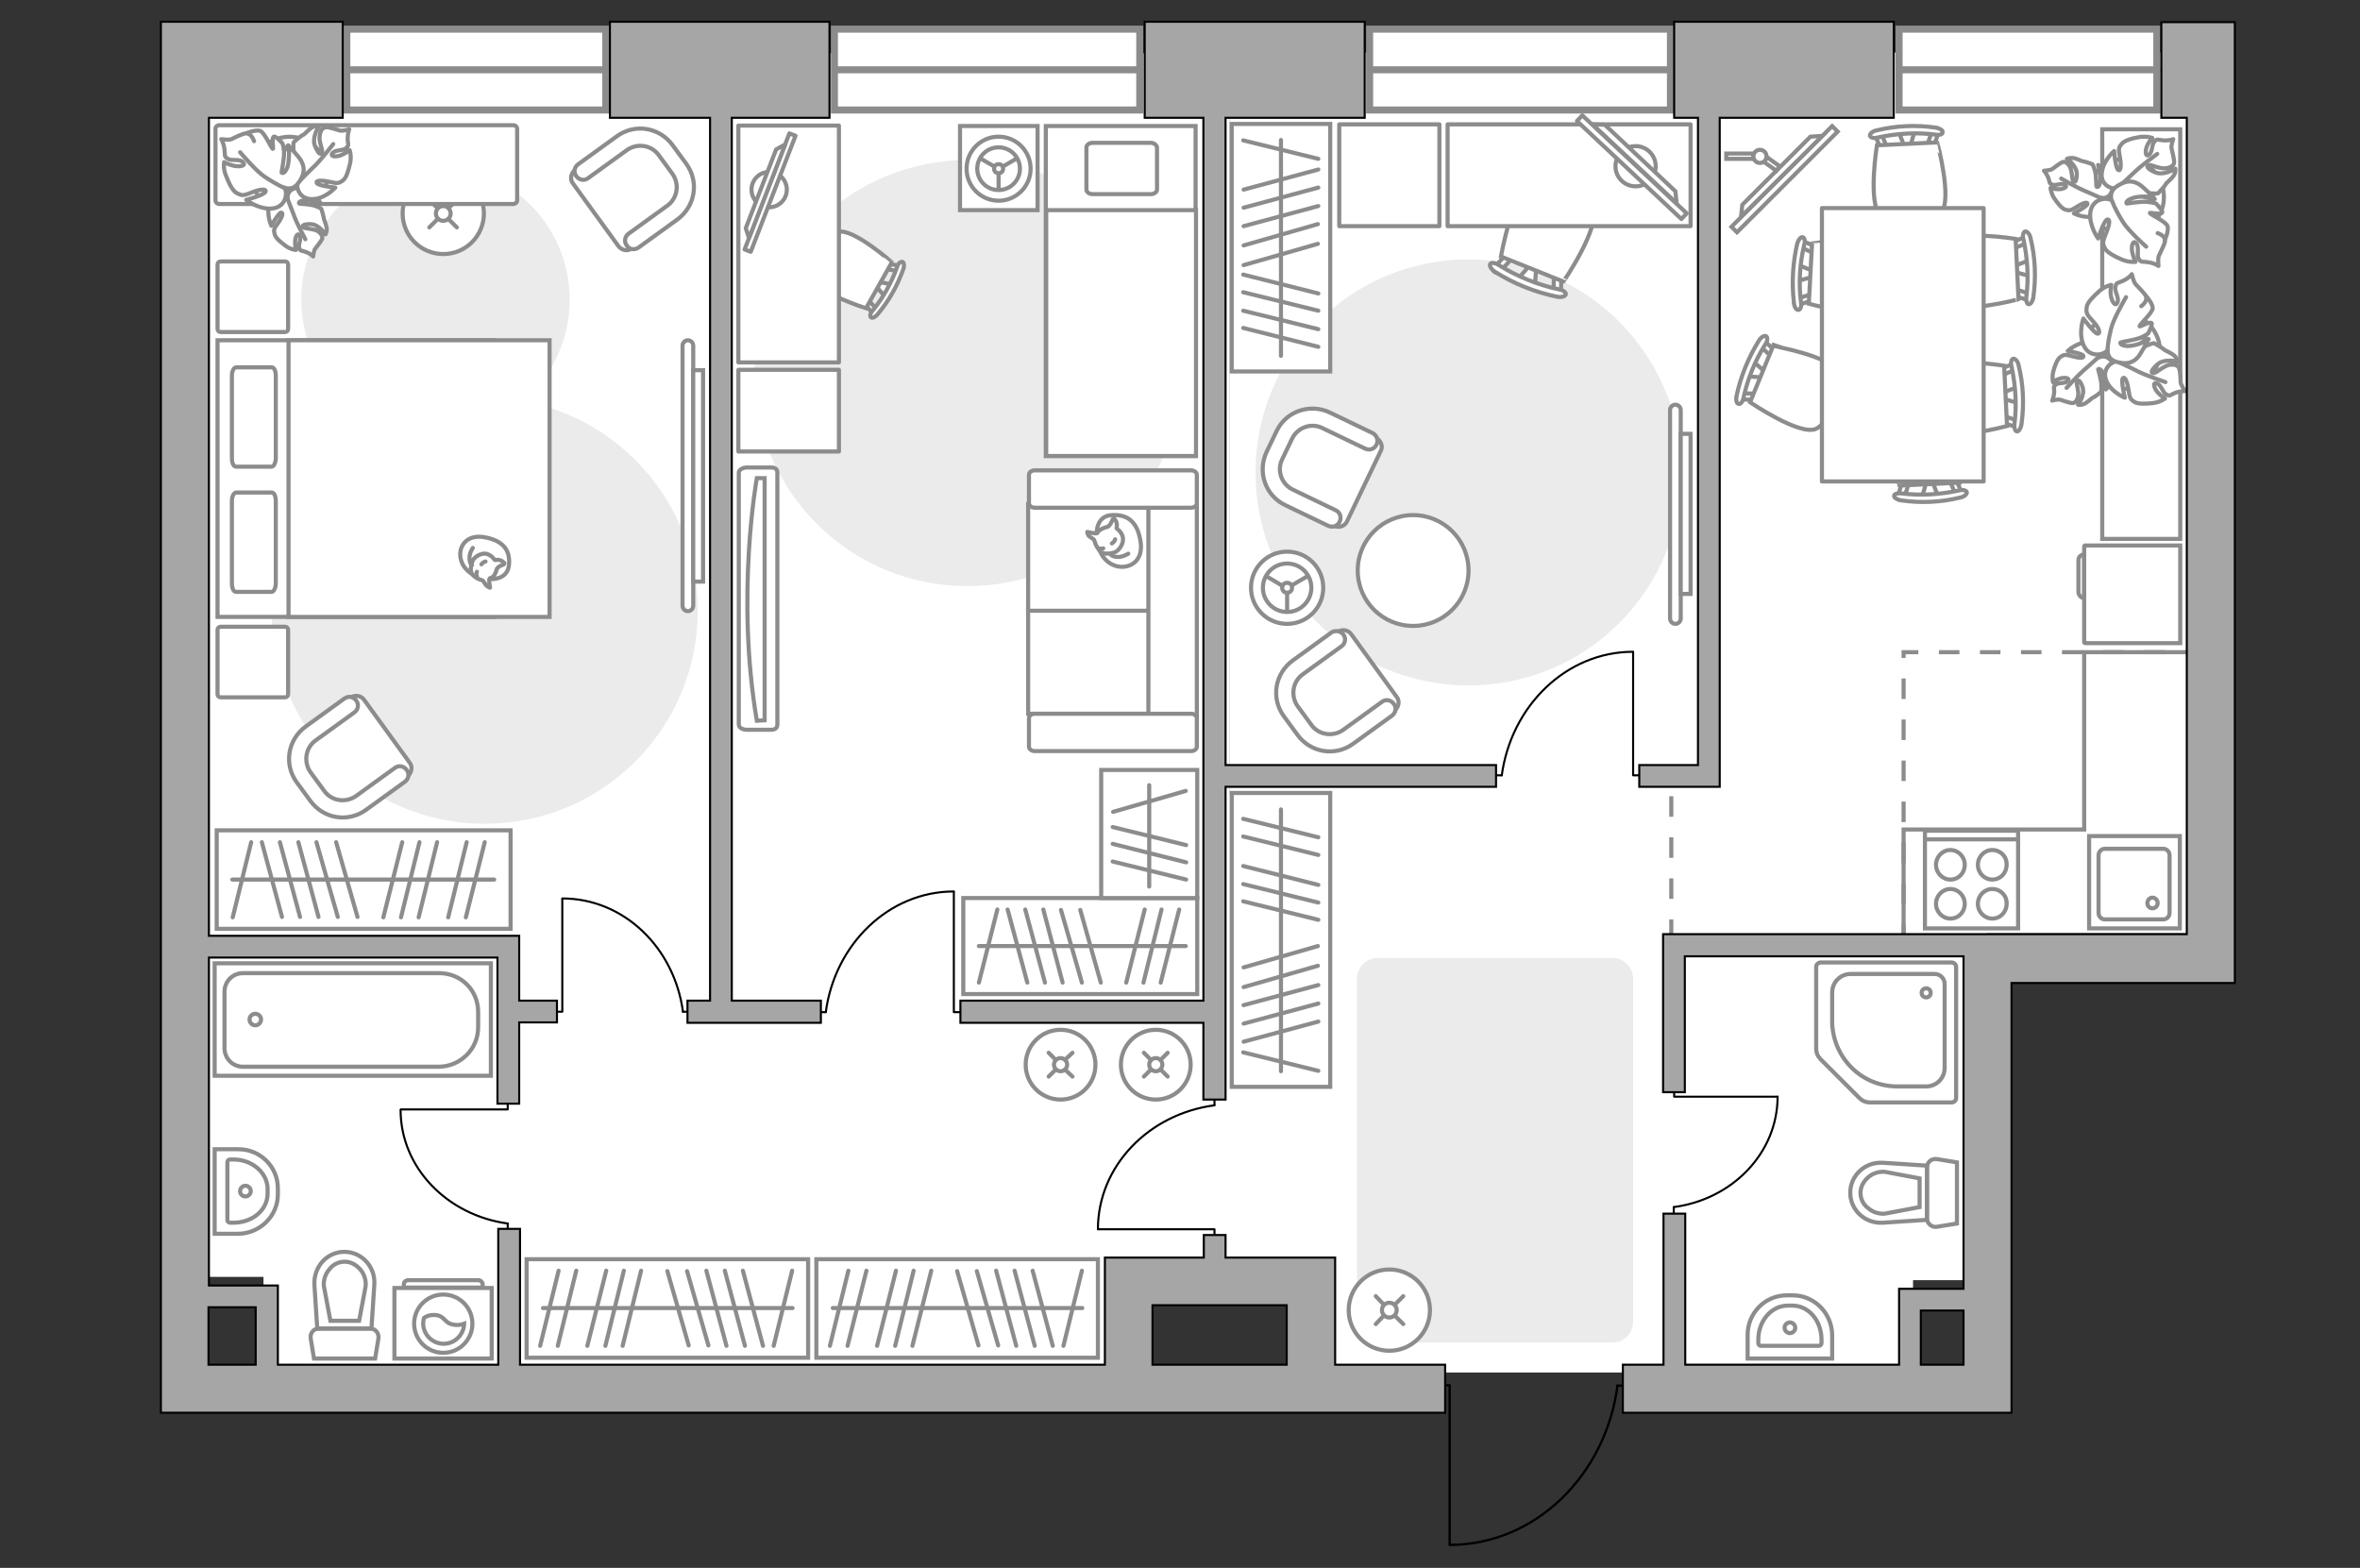 <?xml version="1.0" encoding="utf-8"?>
<!-- Generator: Adobe Illustrator 25.2.1, SVG Export Plug-In . SVG Version: 6.00 Build 0)  -->
<svg version="1.1" id="Слой_1" xmlns="http://www.w3.org/2000/svg" xmlns:xlink="http://www.w3.org/1999/xlink" x="0px" y="0px"
	 viewBox="0 0 575 382" style="enable-background:new 0 0 575 382;" xml:space="preserve">
<rect x="0" y="0" width="575" height="382" fill="#333333" stroke="none"/>
<style type="text/css">
	.st0{fill:#FFFFFF;}
	.st1{fill:#FFFFFF;stroke:#8C8C8C;stroke-width:1.721;stroke-linecap:round;stroke-miterlimit:10;}
	.st2{fill:none;stroke:#8C8C8C;stroke-width:1.721;stroke-linecap:round;stroke-miterlimit:10;}
	.st3{fill:#EBEBEB;}
	.st4{fill:#FFFFFF;stroke:#8C8C8C;stroke-miterlimit:10;}
	.st5{fill:#FFFFFF;stroke:#8C8C8C;stroke-linecap:round;stroke-miterlimit:10;}
	.st6{fill:none;stroke:#8C8C8C;stroke-linecap:round;stroke-miterlimit:10;}
	.st7{fill:none;stroke:#000000;stroke-width:0.5;stroke-linecap:round;stroke-linejoin:round;stroke-miterlimit:10;}
	.st8{fill:none;stroke:#8C8C8C;stroke-miterlimit:10;}
	.st9{fill:none;stroke:#8C8C8C;stroke-linecap:round;stroke-linejoin:round;stroke-miterlimit:10;}
	.st10{fill:#FFFFFF;stroke:#8C8C8C;stroke-linecap:round;stroke-linejoin:round;stroke-miterlimit:10;}
	.st11{fill:#FFFFFF;stroke:#8C8C8C;stroke-width:1;stroke-miterlimit:10;}
	.st12{fill:#FFFFFF;stroke:#8C8C8C;stroke-width:1;stroke-linecap:round;stroke-linejoin:round;stroke-miterlimit:9.999;}
	.st13{fill:#FFFFFF;stroke:#8C8C8C;stroke-width:1;stroke-linecap:round;stroke-linejoin:round;stroke-miterlimit:10;}
	.st14{fill:none;stroke:#000000;stroke-width:0.563;stroke-linecap:round;stroke-linejoin:round;stroke-miterlimit:10;}
	.st15{fill:none;stroke:#8C8C8C;stroke-miterlimit:10;stroke-dasharray:5,5;}
	.st16{fill:#A6A6A6;stroke:#000000;stroke-width:0.5;stroke-miterlimit:10;}
</style>
<g id="bg_1_">
	<g>
		<rect x="45" y="13" class="st0" width="254.5" height="298.1"/>
		<rect x="64.2" y="255.6" class="st0" width="216" height="79.1"/>
	</g>
	<g>
		<rect x="299.5" y="12.8" class="st0" width="238" height="214.6"/>
		<rect x="297.7" y="193.6" class="st0" width="186.4" height="118.3"/>
		<rect x="315.4" y="255.6" class="st0" width="150.7" height="78.8"/>
	</g>
</g>
<g id="windows_1_">
	<g>
		<rect x="462.7" y="7.1" class="st1" width="62.8" height="19.7"/>
		<line class="st2" x1="463.1" y1="17" x2="525.5" y2="17"/>
	</g>
	<g>
		<rect x="333.7" y="7.1" class="st1" width="73.3" height="19.7"/>
		<line class="st2" x1="334.2" y1="17" x2="407" y2="17"/>
	</g>
	<g>
		<rect x="203.3" y="7.1" class="st1" width="74.4" height="19.7"/>
		<line class="st2" x1="203.9" y1="17" x2="277.7" y2="17"/>
	</g>
	<g>
		<rect x="84.5" y="7.1" class="st1" width="63.1" height="19.7"/>
		<line class="st2" x1="84.9" y1="17" x2="147.6" y2="17"/>
	</g>
</g>
<g id="furniture_1_">
	<path class="st3" d="M335.6,233.4h57.3c2.7,0,5,2.2,5,5v83.7c0,2.7-2.2,5-5,5h-57.3c-2.7,0-5-2.2-5-5v-83.7
		C330.7,235.6,332.9,233.4,335.6,233.4z"/>
	<g id="Group_2_9_">
		<g id="Group_3_9_">
			<path id="Vector_10_9_" class="st4" d="M438.2,64.6l4,1.6l-0.1,1.1l-4.2,1.2L438.2,64.6z"/>
		</g>
		<g id="Group_4_9_">
			<path id="Vector_11_9_" class="st4" d="M441.7,72.6c0,0.4-0.2,0.7-0.5,0.7l-3.4,1.1c-0.3,0.1-0.6-0.2-0.7-0.6
				c-0.1-0.5,0.2-0.9,0.4-0.9l3.4-1.1c0.3-0.1,0.6,0.2,0.7,0.6C441.7,72.5,441.7,72.5,441.7,72.6z"/>
		</g>
		<g id="Group_5_9_">
			<path id="Vector_12_9_" class="st4" d="M442.4,60.9c0,0.1,0,0.1,0,0.2c-0.1,0.4-0.4,0.7-0.7,0.5l-3.3-1.5
				c-0.3-0.1-0.5-0.6-0.3-1.1c0.1-0.4,0.4-0.7,0.7-0.5l3.3,1.5C442.2,60.2,442.4,60.5,442.4,60.9z"/>
		</g>
		<path id="Vector_13_9_" class="st4" d="M458.7,60.3c2.4,2.7,1.9,12.3-0.8,14.7c-3.2,2.9-17.2-1-17.2-1l0.8-14.7
			C441.5,59.3,455.8,57.1,458.7,60.3z"/>
		<path id="Vector_14_9_" class="st4" d="M439.6,59.6c-1.1,4.6-1.4,9.4-0.8,14.1c0.2,1-0.2,1.8-0.6,1.8c-0.5,0.1-1-0.6-1.1-1.6
			c-0.6-4.9-0.3-9.9,0.8-14.6c0.3-0.9,0.8-1.6,1.3-1.5C439.6,57.8,439.9,58.7,439.6,59.6z"/>
	</g>
	<g id="Group_2_8_">
		<g id="Group_3_8_">
			<path id="Vector_10_8_" class="st4" d="M427.2,88.1l3.3,2.9l-0.4,1l-4.4-0.3L427.2,88.1z"/>
		</g>
		<g id="Group_4_8_">
			<path id="Vector_11_8_" class="st4" d="M427.9,96.9c-0.1,0.3-0.5,0.6-0.7,0.5l-3.6-0.1c-0.4,0-0.5-0.3-0.4-0.8s0.5-0.8,0.7-0.7
				l3.6,0.1c0.4,0,0.5,0.3,0.4,0.8C428,96.8,428,96.8,427.9,96.9z"/>
		</g>
		<g id="Group_5_8_">
			<path id="Vector_12_8_" class="st4" d="M432.3,86.1c0,0.1,0,0.1-0.1,0.2c-0.2,0.4-0.6,0.5-0.9,0.3l-2.6-2.4
				c-0.3-0.2-0.2-0.7,0-1.1c0.2-0.4,0.6-0.5,0.9-0.3l2.6,2.4C432.4,85.3,432.5,85.7,432.3,86.1z"/>
		</g>
		<path id="Vector_13_8_" class="st4" d="M448,90.8c1.4,3.4-2.2,12.2-5.6,13.7c-4,1.7-16-6.5-16-6.5l5.6-13.7
			C432,84.3,446.3,86.8,448,90.8z"/>
		<path id="Vector_14_8_" class="st4" d="M430.1,83.9c-2.5,4-4.3,8.4-5.3,13c-0.2,1-0.7,1.6-1.2,1.5s-0.7-0.9-0.5-1.9
			c1-4.8,2.9-9.4,5.5-13.6c0.5-0.8,1.3-1.2,1.7-1C430.7,82.2,430.7,83.1,430.1,83.9z"/>
	</g>
	<g id="Group_2_7_">
		<g id="Group_3_7_">
			<path id="Vector_10_7_" class="st4" d="M491.7,98.2l-4.2-1.2l-0.1-1.1l4.1-1.6L491.7,98.2z"/>
		</g>
		<g id="Group_4_7_">
			<path id="Vector_11_7_" class="st4" d="M487.3,90.6c0-0.4,0.2-0.7,0.4-0.8l3.3-1.4c0.3-0.1,0.6,0.1,0.7,0.5
				c0.1,0.4-0.1,0.9-0.3,1l-3.3,1.4c-0.3,0.1-0.6-0.1-0.7-0.5C487.3,90.8,487.3,90.7,487.3,90.6z"/>
		</g>
		<g id="Group_5_7_">
			<path id="Vector_12_7_" class="st4" d="M487.9,102.3c0-0.1,0-0.1,0-0.2c0.1-0.5,0.3-0.7,0.7-0.6l3.4,1.1c0.3,0.1,0.5,0.6,0.4,1
				c-0.1,0.5-0.3,0.7-0.7,0.6l-3.4-1.1C488.2,103,488,102.7,487.9,102.3z"/>
		</g>
		<path id="Vector_13_7_" class="st4" d="M471.8,104.7c-2.7-2.5-3.2-12-0.7-14.7c2.9-3.2,17.2-0.9,17.2-0.9l0.7,14.7
			C489,103.8,475,107.6,471.8,104.7z"/>
		<path id="Vector_14_7_" class="st4" d="M490.8,103.4c0.6-4.7,0.3-9.4-0.7-14.1c-0.3-0.9,0-1.8,0.4-1.9s1.1,0.5,1.3,1.5
			c1.2,4.8,1.4,9.8,0.7,14.6c-0.2,1-0.7,1.7-1.1,1.6C491,105.1,490.7,104.3,490.8,103.4z"/>
	</g>
	<g id="Group_2_6_">
		<g id="Group_3_6_">
			<path id="Vector_10_6_" class="st4" d="M466.5,31.9l-1.2,4.2l-1.1,0.1l-1.6-4.1L466.5,31.9z"/>
		</g>
		<g id="Group_4_6_">
			<path id="Vector_11_6_" class="st4" d="M458.9,36.3c-0.4,0-0.7-0.2-0.8-0.4l-1.4-3.3c-0.1-0.3,0.1-0.6,0.5-0.7
				c0.4-0.1,0.9,0.1,1,0.3l1.4,3.3c0.1,0.3-0.1,0.6-0.5,0.7C459,36.3,458.9,36.3,458.9,36.3z"/>
		</g>
		<g id="Group_5_6_">
			<path id="Vector_12_6_" class="st4" d="M470.5,35.7c-0.1,0-0.1,0-0.2,0c-0.5-0.1-0.7-0.3-0.6-0.7l1.1-3.4c0.1-0.3,0.6-0.5,1-0.4
				c0.5,0.1,0.7,0.3,0.6,0.7l-1.1,3.4C471.2,35.5,470.9,35.7,470.5,35.7z"/>
		</g>
		<path id="Vector_13_6_" class="st4" d="M472.9,51.9c-2.5,2.7-12,3.2-14.7,0.7c-3.2-2.9-0.9-17.2-0.9-17.2l14.7-0.7
			C472,34.7,475.8,48.7,472.9,51.9z"/>
		<path id="Vector_14_6_" class="st4" d="M471.6,32.8c-4.7-0.6-9.4-0.3-14.1,0.7c-0.9,0.3-1.8,0-1.9-0.4s0.5-1.1,1.5-1.3
			c4.8-1.2,9.8-1.4,14.6-0.7c1,0.2,1.7,0.7,1.6,1.1C473.4,32.7,472.5,33,471.6,32.8z"/>
	</g>
	<g id="Group_2_5_">
		<g id="Group_3_5_">
			<path id="Vector_10_5_" class="st4" d="M494.6,67.3l-4.2-1.2l-0.1-1.1l4.1-1.6L494.6,67.3z"/>
		</g>
		<g id="Group_4_5_">
			<path id="Vector_11_5_" class="st4" d="M490.2,59.7c0-0.4,0.2-0.7,0.4-0.8l3.3-1.4c0.3-0.1,0.6,0.1,0.7,0.5s-0.1,0.9-0.3,1
				l-3.3,1.4c-0.3,0.1-0.6-0.1-0.7-0.5C490.2,59.9,490.2,59.8,490.2,59.7z"/>
		</g>
		<g id="Group_5_5_">
			<path id="Vector_12_5_" class="st4" d="M490.8,71.4c0-0.1,0-0.1,0-0.2c0.1-0.5,0.3-0.7,0.7-0.6l3.4,1.1c0.3,0.1,0.5,0.6,0.4,1
				c-0.1,0.5-0.3,0.7-0.7,0.6l-3.4-1.1C491.1,72.1,490.8,71.8,490.8,71.4z"/>
		</g>
		<path id="Vector_13_5_" class="st4" d="M474.6,73.8c-2.7-2.5-3.2-12-0.7-14.7c2.9-3.2,17.2-0.9,17.2-0.9l0.7,14.7
			C491.9,72.9,477.9,76.6,474.6,73.8z"/>
		<path id="Vector_14_5_" class="st4" d="M493.7,72.4c0.6-4.7,0.3-9.4-0.7-14.1c-0.3-0.9,0-1.8,0.4-1.9c0.4-0.1,1.1,0.5,1.3,1.5
			c1.2,4.8,1.4,9.8,0.7,14.6c-0.2,1-0.7,1.7-1.1,1.6C493.9,74.2,493.6,73.4,493.7,72.4z"/>
	</g>
	<g id="Group_2_4_">
		<g id="Group_3_4_">
			<path id="Vector_10_4_" class="st4" d="M468.3,121.1l1.2-4.2l1.1-0.1l1.6,4.1L468.3,121.1z"/>
		</g>
		<g id="Group_4_4_">
			<path id="Vector_11_4_" class="st4" d="M475.9,116.7c0.4,0,0.7,0.2,0.8,0.4l1.4,3.3c0.1,0.3-0.1,0.6-0.5,0.7s-0.9-0.1-1-0.3
				l-1.4-3.3c-0.1-0.3,0.1-0.6,0.5-0.7C475.8,116.7,475.8,116.7,475.9,116.7z"/>
		</g>
		<g id="Group_5_4_">
			<path id="Vector_12_4_" class="st4" d="M464.2,117.3c0.1,0,0.1,0,0.2,0c0.5,0.1,0.7,0.3,0.6,0.7l-1.1,3.4c-0.1,0.3-0.6,0.5-1,0.4
				c-0.5-0.1-0.7-0.3-0.6-0.7l1.1-3.4C463.6,117.6,463.9,117.3,464.2,117.3z"/>
		</g>
		<path id="Vector_13_4_" class="st4" d="M461.9,101.1c2.5-2.7,12-3.2,14.7-0.7c3.2,2.9,0.9,17.2,0.9,17.2l-14.7,0.7
			C462.8,118.4,459,104.4,461.9,101.1z"/>
		<path id="Vector_14_4_" class="st4" d="M463.2,120.2c4.7,0.6,9.4,0.3,14.1-0.7c0.9-0.3,1.8,0,1.9,0.4c0.1,0.4-0.5,1.1-1.5,1.3
			c-4.8,1.2-9.8,1.4-14.6,0.7c-1-0.2-1.7-0.7-1.6-1.1C461.4,120.4,462.3,120.1,463.2,120.2z"/>
	</g>
	<path id="Vector_51_5_" class="st3" d="M118.1,96.9c28.7,0,51.9,23.2,51.9,51.9s-23.2,51.9-51.9,51.9c-28.7,0-51.9-23.2-51.9-51.9
		S89.4,96.9,118.1,96.9z"/>
	<path id="Vector_51_4_" class="st3" d="M106.1,40.3c18.1,0,32.7,14.7,32.7,32.7c0,18.1-14.7,32.7-32.7,32.7
		C88,105.7,73.4,91,73.4,73C73.4,55,88,40.3,106.1,40.3z"/>
	<path id="Vector_51_3_" class="st3" d="M357.8,63.2c28.7,0,51.9,23.2,51.9,51.9S386.5,167,357.8,167c-28.7,0-51.9-23.2-51.9-51.9
		C305.9,86.5,329.1,63.2,357.8,63.2z"/>
	<path id="Vector_51_1_" class="st3" d="M235.7,39c28.7,0,51.9,23.2,51.9,51.9s-23.2,51.9-51.9,51.9s-51.9-23.2-51.9-51.9
		C183.8,62.3,207,39,235.7,39z"/>
	<g>
		<circle class="st5" cx="338.5" cy="319.2" r="9.9"/>
		<line class="st6" x1="335.2" y1="322.6" x2="337.1" y2="320.6"/>
		<circle class="st5" cx="338.5" cy="319.2" r="1.8"/>
		<line class="st6" x1="339.9" y1="317.8" x2="341.9" y2="315.8"/>
		<line class="st6" x1="335.2" y1="315.8" x2="337.1" y2="317.8"/>
		<line class="st6" x1="339.9" y1="320.6" x2="341.9" y2="322.6"/>
	</g>
	<g>
		<circle class="st5" cx="281.6" cy="259.4" r="8.5"/>
		<line class="st6" x1="278.7" y1="262.3" x2="280.4" y2="260.6"/>
		<circle class="st5" cx="281.6" cy="259.4" r="1.6"/>
		<line class="st6" x1="282.8" y1="258.2" x2="284.5" y2="256.5"/>
		<line class="st6" x1="278.7" y1="256.5" x2="280.4" y2="258.2"/>
		<line class="st6" x1="282.8" y1="260.6" x2="284.5" y2="262.3"/>
	</g>
	<g>
		<circle class="st5" cx="258.4" cy="259.4" r="8.5"/>
		<line class="st6" x1="255.5" y1="262.3" x2="257.2" y2="260.6"/>
		<circle class="st5" cx="258.4" cy="259.4" r="1.6"/>
		<line class="st6" x1="259.5" y1="258.2" x2="261.3" y2="256.5"/>
		<line class="st6" x1="255.5" y1="256.5" x2="257.2" y2="258.2"/>
		<line class="st6" x1="259.5" y1="260.6" x2="261.3" y2="262.3"/>
	</g>
	<g>
		<circle class="st5" cx="108" cy="52" r="9.9"/>
		<line class="st6" x1="104.6" y1="48.7" x2="106.6" y2="50.7"/>
		<circle class="st5" cx="108" cy="52" r="1.8"/>
		<line class="st6" x1="109.3" y1="53.4" x2="111.3" y2="55.4"/>
		<line class="st6" x1="111.3" y1="48.7" x2="109.3" y2="50.7"/>
		<line class="st6" x1="106.6" y1="53.4" x2="104.6" y2="55.4"/>
	</g>
	<g id="Group_34_12_">
		<path id="Vector_158_12_" class="st7" d="M433.1,267.2h-25.2v-1.7"/>
		<path id="Vector_159_12_" class="st7" d="M407.8,295.7v-1.6"/>
		<path id="Vector_160_12_" class="st7" d="M407.8,294.1c14.3-1.9,25.3-13.2,25.3-26.9"/>
	</g>
	<g id="Group_34_11_">
		<path id="Vector_158_11_" class="st7" d="M137,219v27.5h-1.9"/>
		<path id="Vector_159_11_" class="st7" d="M168.2,246.5h-1.8"/>
		<path id="Vector_160_11_" class="st7" d="M166.4,246.5c-2.1-15.6-14.4-27.6-29.4-27.6"/>
	</g>
	<g id="Group_34_10_">
		<path id="Vector_158_10_" class="st7" d="M97.7,270.3h26v-1.8"/>
		<path id="Vector_159_10_" class="st7" d="M123.7,299.8v-1.7"/>
		<path id="Vector_160_10_" class="st7" d="M123.7,298.1c-14.7-2-26.1-13.6-26.1-27.7"/>
	</g>
	<g id="Group_34_9_">
		<path id="Vector_158_9_" class="st7" d="M232.4,217.3v29.3h2"/>
		<path id="Vector_159_9_" class="st7" d="M199.3,246.6h1.9"/>
		<path id="Vector_160_9_" class="st7" d="M201.2,246.6c2.2-16.5,15.3-29.4,31.2-29.4"/>
	</g>
	<g id="Group_34_8_">
		<path id="Vector_158_8_" class="st7" d="M397.9,158.9v30h2.1"/>
		<path id="Vector_159_8_" class="st7" d="M364,188.9h1.9"/>
		<path id="Vector_160_8_" class="st7" d="M365.9,188.9c2.3-16.9,15.7-30.1,32-30.1"/>
	</g>
	<g id="Group_34_5_">
		<path id="Vector_158_5_" class="st7" d="M267.6,299.5h28.3v1.9"/>
		<path id="Vector_159_5_" class="st7" d="M295.9,267.4v1.8"/>
		<path id="Vector_160_5_" class="st7" d="M295.9,269.3c-16,2.1-28.4,14.8-28.4,30.2"/>
	</g>
	<g>
		<path id="Vector_8_1_" class="st8" d="M507.8,133.1v23.4c0,0.1,0.1,0.2,0.2,0.2h23.2v-23.8H508C507.9,133,507.8,133,507.8,133.1z"
			/>
		<path id="Vector_9_1_" class="st8" d="M507.8,145.7v-10.6c-0.8,0-1.4,0.6-1.4,1.4v7.7C506.4,145,507,145.7,507.8,145.7z"/>
	</g>
	<g>
		<rect x="234.7" y="218.8" class="st5" width="57" height="23.4"/>
		<path class="st6" d="M284.1,221.4"/>
		<line class="st6" x1="263.2" y1="221.7" x2="268.2" y2="239.4"/>
		<line class="st6" x1="258.5" y1="221.7" x2="263.6" y2="239.4"/>
		<line class="st6" x1="245.5" y1="221.6" x2="250.3" y2="239.4"/>
		<line class="st6" x1="249.8" y1="221.6" x2="254.6" y2="239.4"/>
		<line class="st6" x1="254.2" y1="221.6" x2="258.9" y2="239.4"/>
		<line class="st6" x1="278.9" y1="221.6" x2="274.4" y2="239.4"/>
		<line class="st6" x1="243" y1="221.6" x2="238.5" y2="239.4"/>
		<line class="st6" x1="283" y1="221.6" x2="278.6" y2="239.4"/>
		<line class="st6" x1="287.3" y1="221.6" x2="282.8" y2="239.4"/>
		<path class="st6" d="M288,221.4"/>
		<line class="st6" x1="288.9" y1="230.5" x2="238.5" y2="230.5"/>
	</g>
	<g>
		<rect x="268.3" y="187.6" class="st5" width="23.4" height="31.2"/>
		<path class="st6" d="M289.1,211.2"/>
		<line class="st6" x1="288.9" y1="192.7" x2="271.2" y2="197.8"/>
		<line class="st6" x1="289" y1="205.9" x2="271.1" y2="201.5"/>
		<line class="st6" x1="289" y1="210.1" x2="271.1" y2="205.6"/>
		<line class="st6" x1="289" y1="214.3" x2="271.1" y2="209.9"/>
		<path class="st6" d="M289.1,215"/>
		<line class="st6" x1="280" y1="216" x2="280" y2="191.3"/>
	</g>
	<g>
		<rect x="300.1" y="30.2" class="st5" width="24" height="60.3"/>
		<path class="st6" d="M321.4,80.9"/>
		<line class="st6" x1="321.1" y1="59.4" x2="303" y2="64.6"/>
		<line class="st6" x1="321.1" y1="54.6" x2="303" y2="59.8"/>
		<line class="st6" x1="321.2" y1="41.3" x2="303" y2="46.2"/>
		<line class="st6" x1="321.2" y1="45.7" x2="303" y2="50.6"/>
		<line class="st6" x1="321.2" y1="50.2" x2="303" y2="55.1"/>
		<line class="st6" x1="321.2" y1="71.5" x2="302.9" y2="66.9"/>
		<line class="st6" x1="321.2" y1="38.7" x2="302.9" y2="34.2"/>
		<line class="st6" x1="321.2" y1="75.7" x2="302.9" y2="71.2"/>
		<line class="st6" x1="321.2" y1="80.2" x2="302.9" y2="75.7"/>
		<line class="st6" x1="321.2" y1="84.5" x2="302.9" y2="79.9"/>
		<path class="st6" d="M321.4,84.8"/>
		<line class="st6" x1="312.1" y1="86.7" x2="312.1" y2="34.1"/>
	</g>
	<g>
		<rect x="300.1" y="193.2" class="st6" width="24" height="71.6"/>
		<path class="st6" d="M302.8,214.2"/>
		<line class="st6" x1="303" y1="235.7" x2="321.1" y2="230.5"/>
		<line class="st6" x1="303" y1="240.5" x2="321.1" y2="235.3"/>
		<line class="st6" x1="303" y1="253.8" x2="321.2" y2="248.9"/>
		<line class="st6" x1="303" y1="249.4" x2="321.2" y2="244.5"/>
		<line class="st6" x1="303" y1="244.9" x2="321.2" y2="240"/>
		<line class="st6" x1="302.9" y1="219.6" x2="321.2" y2="224.1"/>
		<line class="st6" x1="302.9" y1="256.4" x2="321.2" y2="260.9"/>
		<line class="st6" x1="302.9" y1="215.4" x2="321.2" y2="219.9"/>
		<line class="st6" x1="302.9" y1="211" x2="321.2" y2="215.6"/>
		<line class="st6" x1="302.9" y1="203.8" x2="321.2" y2="208.3"/>
		<line class="st6" x1="302.9" y1="199.5" x2="321.2" y2="204"/>
		<path class="st6" d="M302.8,210.3"/>
		<line class="st6" x1="312.1" y1="197.2" x2="312.1" y2="261"/>
	</g>
	<g>
		<rect x="198.9" y="306.8" class="st6" width="68.6" height="24"/>
		<path class="st6" d="M216.9,328"/>
		<line class="st6" x1="238.4" y1="327.8" x2="233.2" y2="309.7"/>
		<line class="st6" x1="243.2" y1="327.8" x2="238" y2="309.7"/>
		<line class="st6" x1="256.5" y1="327.9" x2="251.6" y2="309.6"/>
		<line class="st6" x1="252.1" y1="327.9" x2="247.2" y2="309.6"/>
		<line class="st6" x1="247.6" y1="327.9" x2="242.7" y2="309.6"/>
		<line class="st6" x1="222.3" y1="327.9" x2="226.9" y2="309.6"/>
		<line class="st6" x1="259.1" y1="327.9" x2="263.6" y2="309.6"/>
		<line class="st6" x1="218.1" y1="327.9" x2="222.6" y2="309.6"/>
		<line class="st6" x1="213.7" y1="327.9" x2="218.3" y2="309.6"/>
		<line class="st6" x1="206.5" y1="327.9" x2="211.1" y2="309.6"/>
		<line class="st6" x1="202.2" y1="327.9" x2="206.7" y2="309.6"/>
		<path class="st6" d="M213,328"/>
		<line class="st6" x1="202.9" y1="318.7" x2="263.7" y2="318.7"/>
	</g>
	<g>
		<rect x="128.3" y="306.8" class="st6" width="68.6" height="24"/>
		<path class="st6" d="M146.3,328"/>
		<line class="st6" x1="167.8" y1="327.8" x2="162.6" y2="309.7"/>
		<line class="st6" x1="172.6" y1="327.8" x2="167.4" y2="309.7"/>
		<line class="st6" x1="185.9" y1="327.9" x2="181" y2="309.6"/>
		<line class="st6" x1="181.5" y1="327.9" x2="176.6" y2="309.6"/>
		<line class="st6" x1="177" y1="327.9" x2="172.1" y2="309.6"/>
		<line class="st6" x1="151.7" y1="327.9" x2="156.2" y2="309.6"/>
		<line class="st6" x1="188.5" y1="327.9" x2="193" y2="309.6"/>
		<line class="st6" x1="147.5" y1="327.9" x2="152" y2="309.6"/>
		<line class="st6" x1="143.1" y1="327.9" x2="147.7" y2="309.6"/>
		<line class="st6" x1="135.9" y1="327.9" x2="140.4" y2="309.6"/>
		<line class="st6" x1="131.6" y1="327.9" x2="136.1" y2="309.6"/>
		<path class="st6" d="M142.4,328"/>
		<line class="st6" x1="132.3" y1="318.7" x2="193.1" y2="318.7"/>
	</g>
	<g>
		<rect x="52.8" y="202.3" class="st6" width="71.6" height="24"/>
		<path class="st6" d="M103.4,205"/>
		<line class="st6" x1="81.9" y1="205.2" x2="87.1" y2="223.4"/>
		<line class="st6" x1="77.1" y1="205.2" x2="82.3" y2="223.4"/>
		<line class="st6" x1="63.8" y1="205.2" x2="68.7" y2="223.4"/>
		<line class="st6" x1="68.2" y1="205.2" x2="73.1" y2="223.4"/>
		<line class="st6" x1="72.7" y1="205.2" x2="77.6" y2="223.4"/>
		<line class="st6" x1="98" y1="205.2" x2="93.4" y2="223.5"/>
		<line class="st6" x1="61.2" y1="205.2" x2="56.7" y2="223.5"/>
		<line class="st6" x1="102.2" y1="205.2" x2="97.7" y2="223.5"/>
		<line class="st6" x1="106.5" y1="205.2" x2="102" y2="223.5"/>
		<line class="st6" x1="113.7" y1="205.2" x2="109.2" y2="223.5"/>
		<line class="st6" x1="118.1" y1="205.2" x2="113.5" y2="223.5"/>
		<path class="st6" d="M107.3,205"/>
		<line class="st6" x1="120.4" y1="214.3" x2="56.6" y2="214.3"/>
	</g>
	<g>
		<path id="Vector_37_5_" class="st4" d="M329.2,154.5l11.1,15.3c0.8,1,0.5,2.5-0.5,3.3l-10.6,7.7c-3.9,2.8-9.3,1.9-12.1-1.9
			l-3.7-5.1c-2.8-3.9-1.9-9.3,1.9-12.1l10.6-7.7C327,153.2,328.5,153.5,329.2,154.5z"/>
		<path id="Vector_38_5_" class="st4" d="M327.3,154.6c0.7,0.9,0.5,2.2-0.5,2.9l-9.4,6.8c-2.5,1.8-3,5.3-1.2,7.8l3.3,4.5
			c1.8,2.5,5.3,3,7.8,1.2l9.4-6.8c0.9-0.7,2.2-0.5,2.9,0.5c0.7,0.9,0.5,2.2-0.5,2.9l-9.4,6.8c-4.4,3.2-10.4,2.2-13.6-2.2l-3.3-4.5
			c-3.2-4.4-2.2-10.4,2.2-13.6l9.4-6.8C325.3,153.5,326.6,153.7,327.3,154.6z"/>
	</g>
	<g>
		<path id="Vector_37_4_" class="st4" d="M88.7,170.5l11.1,15.3c0.8,1,0.5,2.5-0.5,3.3l-10.6,7.7c-3.9,2.8-9.3,1.9-12.1-1.9
			l-3.7-5.1c-2.8-3.9-1.9-9.3,1.9-12.1l10.6-7.7C86.5,169.2,88,169.5,88.7,170.5z"/>
		<path id="Vector_38_4_" class="st4" d="M86.8,170.7c0.7,0.9,0.5,2.2-0.5,2.9l-9.4,6.8c-2.5,1.8-3,5.3-1.2,7.8l3.3,4.5
			c1.8,2.5,5.3,3,7.8,1.2l9.4-6.8c0.9-0.7,2.2-0.5,2.9,0.5c0.7,0.9,0.5,2.2-0.5,2.9l-9.4,6.8c-4.4,3.2-10.4,2.2-13.6-2.2l-3.3-4.5
			c-3.2-4.4-2.2-10.4,2.2-13.6l9.4-6.8C84.9,169.5,86.1,169.7,86.8,170.7z"/>
	</g>
	<g>
		<path id="Vector_37_3_" class="st4" d="M150.7,60l-11.1-15.3c-0.8-1-0.5-2.5,0.5-3.3l10.6-7.7c3.9-2.8,9.3-1.9,12.1,1.9l3.7,5.1
			c2.8,3.9,1.9,9.3-1.9,12.1L154,60.5C152.9,61.3,151.5,61,150.7,60z"/>
		<path id="Vector_38_3_" class="st4" d="M152.7,59.8c-0.7-0.9-0.5-2.2,0.5-2.9l9.4-6.8c2.5-1.8,3-5.3,1.2-7.8l-3.3-4.5
			c-1.8-2.5-5.3-3-7.8-1.2l-9.4,6.8c-0.9,0.7-2.2,0.5-2.9-0.5c-0.7-0.9-0.5-2.2,0.5-2.9l9.4-6.8c4.4-3.2,10.4-2.2,13.6,2.2l3.3,4.5
			c3.2,4.4,2.2,10.4-2.2,13.6l-9.4,6.8C154.6,61,153.3,60.8,152.7,59.8z"/>
	</g>
	<g>
		<path id="Vector_37_2_" class="st4" d="M336.4,109.9l-8.2,17.1c-0.5,1.2-2,1.7-3.1,1.1l-11.8-5.7c-4.3-2.1-6.1-7.2-4.1-11.6
			l2.7-5.7c2.1-4.3,7.2-6.1,11.6-4.1l11.8,5.7C336.5,107.4,337,108.8,336.4,109.9z"/>
		<path id="Vector_38_2_" class="st4" d="M335.4,108.3c-0.5,1.1-1.7,1.5-2.8,1l-10.4-5c-2.8-1.4-6.1-0.1-7.4,2.6l-2.4,5
			c-1.4,2.8-0.1,6.1,2.6,7.4l10.4,5c1.1,0.5,1.5,1.7,1,2.8s-1.7,1.5-2.8,1l-10.4-5c-4.9-2.3-6.9-8.1-4.6-13l2.4-5
			c2.3-4.9,8.1-6.9,13-4.6l10.4,5C335.4,106,335.9,107.2,335.4,108.3z"/>
	</g>
	<g>
		<path id="Vector_98_1_" class="st4" d="M120.5,150.3V82.9H53v67.4H120.5z"/>
		<path id="Vector_99_1_" class="st4" d="M133.9,82.9v67.4H70.3V90.9v-8h8.6H133.9z"/>
		<path id="Vector_100_1_" class="st9" d="M56.5,122.1v20c0,1.2,0.4,2.1,1,2.1h8.7c0.5,0,1-1,1-2.1v-20c0-1.2-0.4-2.1-1-2.1h-8.7
			C56.9,120.1,56.5,121,56.5,122.1z"/>
		<path id="Vector_101_1_" class="st9" d="M56.5,91.6v20c0,1.2,0.4,2.1,1,2.1h8.7c0.5,0,1-1,1-2.1v-20c0-1.2-0.4-2.1-1-2.1h-8.7
			C56.9,89.6,56.5,90.5,56.5,91.6z"/>
	</g>
	<path id="Vector_5_4_" class="st10" d="M126,48.8V31.4c0-0.5-0.4-0.9-1-0.9H53.5c-0.6,0-1,0.4-1,0.9v17.4c0,0.5,0.4,0.9,1,0.9H125
		C125.6,49.7,126,49.3,126,48.8z"/>
	<path id="Vector_5_2_" class="st10" d="M69.4,152.7H53.8c-0.5,0-0.8,0.3-0.8,0.8v15.6c0,0.5,0.3,0.8,0.8,0.8h15.6
		c0.5,0,0.8-0.3,0.8-0.8v-15.6C70.2,153,69.9,152.7,69.4,152.7z"/>
	<path id="Vector_5_1_" class="st10" d="M69.4,63.7H53.8c-0.5,0-0.8,0.3-0.8,0.8v15.6c0,0.5,0.3,0.8,0.8,0.8h15.6
		c0.5,0,0.8-0.3,0.8-0.8V64.5C70.2,64,69.9,63.7,69.4,63.7z"/>
	<g>
		<path class="st4" d="M409.5,150.7c0,0.7-0.6,1.3-1.3,1.3c-0.7,0-1.3-0.6-1.3-1.3V99.9c0-0.7,0.6-1.3,1.3-1.3
			c0.7,0,1.3,0.6,1.3,1.3V150.7z"/>
		<rect x="409.5" y="105.7" class="st4" width="2.4" height="39"/>
	</g>
	<g>
		<path class="st4" d="M168.9,147.6c0,0.7-0.6,1.3-1.3,1.3c-0.7,0-1.3-0.6-1.3-1.3V84.2c0-0.7,0.6-1.3,1.3-1.3
			c0.7,0,1.3,0.6,1.3,1.3V147.6z"/>
		<rect x="168.9" y="90.2" class="st4" width="2.4" height="51.5"/>
	</g>
	<polyline class="st8" points="463.8,230.4 463.8,202.1 507.8,202.1 507.8,158.9 536.9,158.9 	"/>
	<g>
		<path class="st10" d="M119.5,141.1c0,0,4.1,0.3,4.5-3.4s-1.5-6-5.9-6.8c-4.3-0.8-6.4,2.1-5.9,5
			C112.7,138.8,115.4,140.9,119.5,141.1z"/>
		<path class="st10" d="M121.1,138.5c0,0,0.5-0.6,1.2-0.8s0.6-0.5,0.6-0.5s-0.7-0.9-1.8-0.8c-0.6,0.1-0.6,0-0.6,0s-0.7-1.2-2.1-1.5
			c-1.4-0.2-3.1,1-3.3,1.9c-0.4,0.9-0.6,2.3-0.1,3c0.4,0.7,1.6,1.4,2.3,1.5c0.7,0.2,0.8,1.2,1.5,1.6c0.7,0.4,0.6,0.3,0.6,0.3
			s-0.4-1.9-0.1-2.3C119.6,140.7,120.4,141,121.1,138.5z"/>
		<path class="st10" d="M117.3,137.5c0,0,0.3-0.5,1-0.7"/>
		<path class="st10" d="M116.2,139.3c0,0-0.3,0.6,0,1.1"/>
		<path class="st9" d="M115,137.7c0,0-0.6-0.3-0.6-1.7c-0.1-1.2,0.8-2.5,0.8-2.5"/>
	</g>
	<rect x="443.9" y="50.7" class="st10" width="39.4" height="66.6"/>
	<g id="Group_2_3_">
		<g id="Group_3_3_">
			<path id="Vector_10_3_" class="st4" d="M374,69.6l0.3-4.9l-1.2-0.5l-3.2,3.7L374,69.6z"/>
		</g>
		<g id="Group_4_3_">
			<path id="Vector_11_3_" class="st4" d="M367.6,62.2c-0.4-0.2-0.8-0.1-1,0.2l-2.7,2.9c-0.3,0.3-0.1,0.7,0.3,1c0.4,0.3,1,0.2,1.1,0
				l2.7-2.9c0.3-0.3,0.1-0.7-0.3-1C367.8,62.2,367.7,62.2,367.6,62.2z"/>
		</g>
		<g id="Group_5_3_">
			<path id="Vector_12_3_" class="st4" d="M379.7,67c-0.1,0-0.1-0.1-0.2-0.1c-0.5-0.1-0.9,0.1-0.9,0.5l-0.1,4c0,0.4,0.4,0.8,0.9,0.8
				c0.5,0.1,0.9-0.1,0.9-0.5l0.1-4C380.4,67.5,380.1,67.2,379.7,67z"/>
		</g>
		<path id="Vector_13_3_" class="st4" d="M388.1,50.8c-1.6-3.8-11.5-7.7-15.2-6.1c-4.4,1.9-7.2,17.8-7.2,17.8l15.2,6.1
			C380.9,68.7,390,55.3,388.1,50.8z"/>
		<path id="Vector_14_3_" class="st4" d="M379.8,70.5c-5.1-1.1-10.1-3.1-14.6-5.9c-0.9-0.6-1.9-0.7-2.1-0.3
			c-0.3,0.4,0.2,1.3,1.1,1.9c4.6,2.9,9.8,5,15.2,6.1c1.1,0.2,2-0.1,2.1-0.6C381.6,71.3,380.8,70.6,379.8,70.5z"/>
	</g>
	<g>
		<path id="Vector_2_1_" class="st4" d="M254.8,111.1h36.5V30.7h-36.5V111.1z"/>
		<path id="Vector_3_1_" class="st4" d="M291.4,111.1h-36.5V51.2h32.2h4.3v8.1V111.1z"/>
		<path id="Vector_4_1_" class="st9" d="M280.4,34.8h-14.2c-0.8,0-1.5,0.5-1.5,1.1v10.3c0,0.6,0.7,1.1,1.5,1.1h14.2
			c0.8,0,1.5-0.5,1.5-1.1V35.9C281.8,35.3,281.1,34.8,280.4,34.8z"/>
	</g>
	<rect x="512.2" y="31.5" class="st8" width="19" height="99.8"/>
	<g>
		<path id="Vector_60_3_" class="st4" d="M508.9,45.8c1.2-5,6.2-8,11.2-6.9c5,1.2,8,6.2,6.9,11.2c-1.2,5-6.2,8-11.2,6.9
			C510.7,55.7,507.7,50.8,508.9,45.8z"/>
		<path class="st10" d="M512,48.2c0,0,1.6,0.4,2.4-1.3c0.8-1.6,1-3.4-1-5c-2-1.6-2.2-1.7-2.2-1.7s0.8,2.6,0.5,4.1
			c-0.2,1.4-0.8,1.3-0.9,1.2c-0.1-0.1,0-2.7-0.4-4c-0.4-1.3-0.6-1.5-0.6-1.5s-1.9-0.7-2.3-0.7c-0.3,0-1.5-0.7-2.4-0.8
			s-1.5,0.2-1.5,0.2s2.5,1.7,2.4,3.8c-0.1,2.1-0.6,2-0.9,1.6c-0.3-0.4-0.2-2.5-0.8-3.5c-0.6-1-1.3-1.3-1.8-1.1
			c-0.5,0.2-2,1.3-2.5,1.7c-0.5,0.3-2,0.4-2,0.4s0.6,0.6,1.1,1.8c0.4,1.2,0.1,1.3,1,1.6c0.9,0.3,2.1-0.5,3,0
			c0.9,0.5-0.4,1.1-1.5,1.1c-1.1,0-2-0.3-2-0.3s0.1,1.3,0.9,2.5c0.8,1.2,1.9,2.6,2.8,2.8c0.9,0.2,1.1,0.3,2.7-0.7
			c1.5-1,2.7-1.3,2.6-0.7c-0.1,0.6-3.3,2.3-3.3,2.3s2.7,1.4,5.2,0.6S512.9,49.1,512,48.2z"/>
		<path class="st9" d="M502.2,43.5c0,0,3.6,2.1,5.5,2.9c1.2,0.5,3.4,1.5,4.3,1.9c1.3,0.6,2.8,0.7,4.2,0.5"/>
		<path class="st10" d="M516.1,45.8c0,0-1.1,1.6,0.3,3.1c1.4,1.6,3.2,2.7,5.8,1.2c2.6-1.4,2.8-1.6,2.8-1.6s-3.2-0.4-4.6-1.3
			c-1.4-0.9-1-1.5-0.9-1.5c0.2,0,2.9,1.2,4.5,1.4c1.6,0.1,1.8,0,1.8,0s1.7-1.8,1.8-2.1c0.1-0.4,1.4-1.3,2-2.2
			c0.6-0.9,0.4-1.7,0.4-1.7s-2.9,1.9-5.1,0.8c-2.2-1-1.8-1.6-1.3-1.7s2.7,1,4.1,0.8c1.4-0.2,2-0.8,2-1.4c0.1-0.7-0.5-2.8-0.6-3.4
			c-0.2-0.7,0.4-2.3,0.4-2.3s-0.9,0.4-2.4,0.3s-1.4-0.5-2.2,0.3c-0.7,0.8-0.4,2.5-1.3,3.2c-0.9,0.7-1-0.9-0.5-2.1s1.3-2,1.3-2
			s-1.4-0.5-3.2-0.2c-1.7,0.3-3.6,0.8-4.3,1.7c-0.7,0.9-0.8,1.1-0.4,3.2s0.2,3.5-0.4,3.1c-0.7-0.4-1-4.6-1-4.6s-2.7,2.3-3,5.3
			C511.7,45.2,514.7,46.3,516.1,45.8z"/>
		<path class="st9" d="M525.6,37.5c0,0-4,2.9-5.6,4.5c-1.1,1-3.2,3-4,3.8c-1.2,1.2-2.1,2.7-2.5,4.3"/>
		<g>
			<path class="st10" d="M525.7,56.8c1.4,0.5,1.9,1.3,1.8,2s-1.2,2.8-1.5,3.5s-0.1,2.5-0.1,2.5s-0.9-0.7-2.5-0.9
				c-1.6-0.3-1.6,0.2-2.3-0.8c-0.6-1,0.2-2.8-0.6-3.8s-1.3,0.7-1,2.1s0.8,2.4,0.8,2.4s-1.6,0.2-3.4-0.6c-1.8-0.8-3.6-1.7-4.1-2.8
				c-0.5-1.1-0.6-1.3,0.3-3.5c0.9-2.2,1.1-3.6,0.3-3.4s-2.2,4.6-2.2,4.6s-2.3-3.1-1.9-6.4c0.5-3.3,3.8-3.7,5.2-2.9
				c0,0-0.8-1.9,1.1-3.3c1.9-1.3,4-2.1,6.5,0.1c2.4,2.2,2.6,2.4,2.6,2.4s-3.5-0.4-5.2,0.3c-1.7,0.6-1.5,1.3-1.3,1.3s3.4-0.6,5.1-0.4
				c1.7,0.2,2,0.4,2,0.4s1.8,1.8,1.5,2.2c-0.4,0.6-3-0.1-3,0.1c0.1,0.4,4,2.1,4.3,3.2c0.4,1.1-0.7,3.5-0.7,3.5"/>
			<path class="st9" d="M522.9,60.1c0,0-4.4-3.9-5.7-6.1c-0.9-1.4-2-3.4-2.6-5"/>
		</g>
	</g>
	<g>
		<path id="Vector_60_2_" class="st4" d="M509.1,90.3c2.7,4.4,8.3,5.8,12.7,3.1c4.4-2.7,5.8-8.3,3.1-12.7c-2.7-4.4-8.3-5.8-12.7-3.1
			C507.8,80.3,506.4,85.9,509.1,90.3z"/>
		<path class="st10" d="M511.4,87.1c0,0,1.4-0.8,2.7,0.5c1.2,1.3,2,2.9,0.6,5.1c-1.4,2.1-1.6,2.2-1.6,2.2s-0.1-2.7-0.7-4
			c-0.7-1.3-1.2-1-1.2-0.9s0.8,2.6,0.8,3.9s-0.1,1.6-0.1,1.6s-1.6,1.3-2,1.4c-0.3,0.1-1.2,1.1-2.1,1.5c-0.9,0.4-1.5,0.2-1.5,0.2
			s1.8-2.3,1.1-4.3c-0.7-2-1.2-1.7-1.4-1.3c-0.2,0.4,0.6,2.4,0.3,3.6c-0.3,1.2-0.8,1.6-1.4,1.6c-0.6,0-2.3-0.6-2.9-0.8
			c-0.6-0.2-2,0.2-2,0.2s0.4-0.8,0.5-2.1c0-1.3-0.3-1.3,0.4-1.8c0.7-0.6,2.2-0.1,2.9-0.9c0.7-0.7-0.7-0.9-1.8-0.6s-1.8,0.9-1.8,0.9
			s-0.3-1.3,0.1-2.7c0.4-1.5,1-3,1.8-3.5c0.8-0.5,1-0.6,2.8-0.1c1.8,0.5,2.9,0.5,2.7-0.1s-3.8-1.2-3.8-1.2s2.2-2.1,4.8-2.1
			C511.2,83.3,511.9,85.9,511.4,87.1z"/>
		<path class="st9" d="M503.5,94.5c0,0,2.8-3.1,4.3-4.4c1-0.8,2.8-2.5,3.5-3.1c1.1-0.9,2.4-1.6,3.9-1.8"/>
		<path class="st10" d="M516,88c0,0-1.5-1.1-0.7-3.1c0.9-1.9,2.2-3.5,5.1-3c3,0.6,3.1,0.7,3.1,0.7s-2.9,1.3-4,2.6
			c-1.1,1.3-0.5,1.7-0.4,1.7c0.2,0,2.4-2.1,3.9-2.7s1.8-0.6,1.8-0.6s2.1,1.2,2.4,1.5c0.2,0.3,1.7,0.8,2.5,1.5s0.9,1.5,0.9,1.5
			s-3.4-0.9-5.1,0.8c-1.8,1.7-1.3,2.1-0.7,2c0.5,0,2.3-1.7,3.7-2c1.4-0.2,2.1,0.1,2.4,0.8c0.3,0.6,0.4,2.8,0.4,3.5
			c0.1,0.7,1.1,2.1,1.1,2.1s-1-0.1-2.4,0.4c-1.4,0.6-1.2,0.9-2.2,0.4c-0.9-0.5-1.2-2.3-2.3-2.7c-1.1-0.4-0.7,1.2,0.2,2.2
			s1.8,1.5,1.8,1.5s-1.2,0.9-2.9,1.1c-1.8,0.2-3.7,0.3-4.6-0.3c-0.9-0.6-1.1-0.8-1.4-2.9c-0.3-2.1-0.9-3.4-1.4-2.8
			c-0.5,0.5,0.5,4.7,0.5,4.7s-3.3-1.3-4.5-4.1C512,89.9,514.5,88,516,88z"/>
		<path class="st9" d="M527.6,93.1c0,0-4.7-1.6-6.7-2.6c-1.3-0.7-3.9-1.9-5-2.4c-1.5-0.7-2.8-1.9-3.7-3.3"/>
		<g>
			<path class="st10" d="M521.7,74.6c1.2-0.9,1.4-1.8,1.1-2.5s-2-2.3-2.5-2.9s-0.9-2.4-0.9-2.4s-0.6,0.9-2.1,1.6s-1.6,0.3-1.9,1.5
				c-0.3,1.1,1,2.6,0.5,3.8c-0.5,1.2-1.4-0.3-1.6-1.7c-0.2-1.4,0.1-2.6,0.1-2.6s-1.6,0.3-3,1.6c-1.4,1.3-2.9,2.7-3,3.9
				c-0.1,1.2-0.2,1.5,1.4,3.2c1.6,1.7,2.1,3.1,1.3,3.2c-0.8,0-3.5-3.7-3.5-3.7s-1.3,3.6,0.1,6.6c1.4,3,4.8,2.4,5.8,1.1
				c0,0-0.2,2.1,2,2.8c2.2,0.7,4.5,0.7,6.1-2.1c1.7-2.8,1.7-3,1.7-3s-3.2,1.4-5,1.3s-1.8-0.8-1.6-0.9c0.1-0.1,3.4-0.5,5-1.2
				c1.5-0.7,1.7-1,1.7-1s1.2-2.3,0.8-2.5c-0.6-0.4-2.8,1-2.9,0.8c-0.1-0.4,3.1-3.2,3.2-4.4c0-1.2-1.7-3.1-1.7-3.1"/>
			<path class="st9" d="M518,72.4c0,0-3,5.1-3.6,7.5c-0.4,1.6-0.9,3.8-0.9,5.6"/>
		</g>
	</g>
	<g>
		<path id="Vector_60_1_" class="st4" d="M72.4,51.6c5-1,8.2-5.9,7.2-10.9s-5.9-8.2-10.9-7.2c-5,1-8.2,5.9-7.2,10.9
			C62.5,49.3,67.3,52.6,72.4,51.6z"/>
		<path class="st10" d="M70.1,48.3c0,0-0.3-1.6,1.4-2.3c1.7-0.7,3.4-0.9,5,1.2c1.5,2.1,1.6,2.3,1.6,2.3s-2.6-0.9-4-0.7
			c-1.4,0.2-1.3,0.7-1.2,0.8c0.1,0.1,2.7,0.1,4,0.6s1.4,0.7,1.4,0.7s0.6,2,0.6,2.3s0.6,1.5,0.7,2.4s-0.3,1.5-0.3,1.5
			s-1.6-2.5-3.7-2.5s-2,0.6-1.7,0.8c0.3,0.3,2.5,0.3,3.5,0.9c1,0.7,1.2,1.3,1.1,1.9c-0.2,0.5-1.4,2-1.7,2.4
			c-0.4,0.5-0.5,1.9-0.5,1.9s-0.6-0.7-1.8-1.1c-1.2-0.5-1.3-0.1-1.6-1c-0.3-0.9,0.6-2.1,0.1-3s-1.1,0.4-1.1,1.5s0.2,2,0.2,2
			s-1.3-0.1-2.5-1S67.1,58,66.9,57c-0.2-0.9-0.3-1.1,0.8-2.6s1.4-2.6,0.8-2.6c-0.6,0-2.4,3.2-2.4,3.2s-1.3-2.8-0.4-5.2
			C66.5,47.2,69.2,47.4,70.1,48.3z"/>
		<path class="st9" d="M74.4,58.3c0,0-2-3.7-2.7-5.6c-0.4-1.2-1.4-3.5-1.7-4.4c-0.5-1.4-0.6-2.8-0.4-4.3"/>
		<path class="st10" d="M72.6,44.3c0,0-1.6,1.1-3.1-0.4s-2.6-3.3-1-5.8c1.5-2.6,1.7-2.7,1.7-2.7s0.3,3.2,1.1,4.6
			c0.9,1.5,1.4,1.1,1.4,0.9s-1.1-3-1.2-4.5c-0.1-1.6,0.1-1.8,0.1-1.8s1.8-1.6,2.2-1.7c0.4-0.1,1.4-1.4,2.3-1.9s1.7-0.4,1.7-0.4
			s-2,2.8-1,5.1c1,2.3,1.5,1.9,1.7,1.4s-0.9-2.7-0.6-4.1c0.2-1.4,0.8-1.9,1.5-2s2.7,0.6,3.4,0.8c0.7,0.2,2.3-0.3,2.3-0.3
			s-0.4,0.9-0.4,2.4c0.1,1.5,0.4,1.5-0.4,2.2s-2.5,0.3-3.3,1.2c-0.7,0.9,0.9,1,2.1,0.5s2.1-1.2,2.1-1.2s0.5,1.4,0.1,3.2
			c-0.4,1.7-0.9,3.6-1.8,4.2s-1.1,0.8-3.2,0.3s-3.5-0.3-3.1,0.3c0.3,0.7,4.5,1.1,4.5,1.1s-2.4,2.7-5.4,2.8
			C73,48.7,72,45.7,72.6,44.3z"/>
		<path class="st9" d="M81.2,35.1c0,0-3,3.9-4.7,5.5c-1.1,1-3.1,3.1-3.9,3.9c-1.2,1.2-2.7,2-4.4,2.4"/>
		<g>
			<path class="st10" d="M61.9,34.4c-0.5-1.4-1.2-1.9-2-1.9c-0.7,0-2.9,1.1-3.5,1.4s-2.5,0-2.5,0s0.6,0.9,0.8,2.5s-0.2,1.6,0.8,2.3
				c1,0.6,2.8-0.1,3.7,0.8s-0.8,1.2-2.2,0.9c-1.4-0.3-2.4-0.9-2.4-0.9s-0.3,1.6,0.5,3.4c0.7,1.8,1.6,3.7,2.7,4.2
				c1.1,0.5,1.3,0.7,3.5-0.2c2.2-0.9,3.7-0.9,3.4-0.2c-0.2,0.8-4.7,2-4.7,2s3,2.4,6.3,2.1c3.3-0.3,3.9-3.7,3-5.1c0,0,1.9,0.9,3.3-1
				c1.4-1.8,2.2-3.9,0.1-6.5c-2.1-2.5-2.3-2.6-2.3-2.6s0.2,3.5-0.4,5.2c-0.7,1.7-1.3,1.4-1.4,1.2c0-0.2,0.7-3.4,0.6-5.1
				c-0.2-1.7-0.4-2-0.4-2s-1.7-1.9-2.1-1.6c-0.6,0.4,0,3-0.2,3c-0.4-0.1-2-4-3.1-4.4c-1.1-0.4-3.5,0.6-3.5,0.6"/>
			<path class="st9" d="M58.5,37.1c0,0,3.8,4.5,5.9,5.9c1.3,0.9,3.3,2.1,4.9,2.8"/>
		</g>
	</g>
	<g>
		
			<rect x="417.5" y="42.7" transform="matrix(0.707 -0.707 0.707 0.707 96.5 320.232)" class="st11" width="34.7" height="1.9"/>
		<polygon class="st4" points="441.1,33.3 424.5,49.9 424.2,52.8 444,33.1 		"/>
		<g>
			<path class="st4" d="M427.2,38.1c0-0.3,0.1-0.5,0.2-0.7h-6.8v1.3h6.7C427.2,38.5,427.2,38.3,427.2,38.1z"/>
			<path class="st4" d="M430.4,38.2c0,0.5-0.3,0.9-0.7,1.2l3.1,2.2l0.8-1.1L430.4,38.2z"/>
		</g>
		<circle class="st4" cx="428.8" cy="38.1" r="1.6"/>
	</g>
	<circle class="st10" cx="344.3" cy="139" r="13.5"/>
	<g>
		<circle class="st4" cx="313.6" cy="143.2" r="8.8"/>
		<circle class="st4" cx="313.6" cy="143.2" r="5.9"/>
		<circle class="st4" cx="313.6" cy="143.2" r="1.2"/>
		<path class="st4" d="M313.6,143.2"/>
		<line class="st8" x1="313.6" y1="144.5" x2="313.6" y2="149.1"/>
		<line class="st8" x1="312.4" y1="142.7" x2="308.4" y2="140.3"/>
		<line class="st8" x1="314.6" y1="142.7" x2="318.7" y2="140.3"/>
	</g>
	<rect x="352.7" y="30.3" class="st10" width="59.2" height="24.8"/>
	<g>
		<circle class="st10" cx="398.5" cy="40.5" r="4.9"/>
		<g>
			
				<rect x="396.7" y="23.1" transform="matrix(0.684 -0.729 0.729 0.684 96.037 302.884)" class="st12" width="1.9" height="34.9"/>
			<polygon class="st10" points="391,30.4 408.2,46.6 408.5,49.5 388,30.3 			"/>
		</g>
	</g>
	<g id="Group_2_2_">
		<g id="Group_3_2_">
			<path id="Vector_10_2_" class="st4" d="M217.3,69.3l-3.7-0.7l-0.5,0.8l2.5,2.8L217.3,69.3z"/>
		</g>
		<g id="Group_4_2_">
			<path id="Vector_11_2_" class="st4" d="M210.9,73.5c-0.2,0.3-0.1,0.6,0,0.8l2,2.4c0.2,0.2,0.5,0.2,0.8-0.1
				c0.3-0.3,0.3-0.7,0.1-0.9l-2-2.4c-0.2-0.2-0.5-0.2-0.8,0.1C211,73.4,210.9,73.5,210.9,73.5z"/>
		</g>
		<g id="Group_5_2_">
			<path id="Vector_12_2_" class="st4" d="M215.9,64.7c0,0.1-0.1,0.1-0.1,0.2c-0.1,0.4,0,0.7,0.3,0.7l3.1,0.5c0.3,0,0.6-0.2,0.7-0.6
				s0-0.7-0.3-0.7l-3.1-0.5C216.4,64.2,216.1,64.4,215.9,64.7z"/>
		</g>
		<path id="Vector_13_2_" class="st4" d="M204.2,56.5c-3.1,0.9-7.2,8.1-6.3,11.2c1,3.6,13.1,7.4,13.1,7.4l6.3-11.2
			C217.3,63.9,207.8,55.5,204.2,56.5z"/>
		<path id="Vector_14_2_" class="st4" d="M218.6,65c-1.4,3.9-3.4,7.5-6,10.7c-0.6,0.6-0.7,1.4-0.4,1.6c0.3,0.3,1,0,1.6-0.7
			c2.8-3.3,4.9-7.1,6.3-11.1c0.3-0.8,0.1-1.6-0.2-1.7C219.4,63.7,218.8,64.2,218.6,65z"/>
	</g>
	<rect x="179.9" y="30.6" class="st10" width="24.5" height="57.7"/>
	<g>
		<circle class="st10" cx="187.4" cy="46.2" r="4.3"/>
		<g>
			
				<rect x="172.5" y="46.2" transform="matrix(0.36 -0.933 0.933 0.36 76.217 205.08)" class="st13" width="30.3" height="1.6"/>
			<polygon class="st10" points="181.7,55.6 189.1,36.4 191.3,35.2 182.5,58 			"/>
		</g>
	</g>
	<rect x="326.3" y="30.3" class="st10" width="24.4" height="24.8"/>
	<rect x="233.9" y="30.7" class="st4" width="18.9" height="20.5"/>
	<g>
		<circle class="st4" cx="243.3" cy="41.1" r="7.8"/>
		<circle class="st4" cx="243.3" cy="41.1" r="5.2"/>
		<circle class="st4" cx="243.3" cy="41.1" r="1.1"/>
		<path class="st4" d="M243.3,41.1"/>
		<line class="st8" x1="243.3" y1="42.2" x2="243.3" y2="46.4"/>
		<line class="st8" x1="242.3" y1="40.6" x2="238.7" y2="38.5"/>
		<line class="st8" x1="244.3" y1="40.6" x2="247.9" y2="38.5"/>
	</g>
	<g>
		<path id="Vector_55_2_" class="st4" d="M291.6,173.9v-26h-41.1v26H291.6z"/>
		<path id="Vector_56_2_" class="st4" d="M291.6,148.8v-26h-41.1v26H291.6z"/>
		<path id="Vector_57_2_" class="st4" d="M279.8,178.5l11.8,2.4v-61.8h-11.8V178.5z"/>
		<path id="Vector_58_2_" class="st4" d="M290.2,173.9h-38.1c-0.8,0-1.4,0.5-1.4,1.1v6.9c0,0.6,0.6,1.1,1.4,1.1h38.1
			c0.8,0,1.4-0.5,1.4-1.1V175C291.6,174.4,291,173.9,290.2,173.9z"/>
		<path id="Vector_59_2_" class="st4" d="M290.2,114.6h-38.1c-0.8,0-1.4,0.5-1.4,1.1v6.9c0,0.6,0.6,1.1,1.4,1.1h38.1
			c0.8,0,1.4-0.5,1.4-1.1v-6.9C291.6,115.1,291,114.6,290.2,114.6z"/>
		<g>
			<path class="st10" d="M267.2,130c0,0-0.2-4.4,3.8-4.5c4-0.2,6.2,1.9,6.9,6.5c0.7,4.6-2.5,6.6-5.6,6
				C269.2,137.3,267.2,134.4,267.2,130z"/>
			<path class="st10" d="M270,128.3c0,0,0.6-0.5,0.9-1.3s0.5-0.7,0.5-0.7s0.9,0.8,0.7,1.9c-0.1,0.6,0,0.6,0,0.6s1.3,0.8,1.5,2.3
				s-1.1,3.2-2.1,3.5s-2.4,0.5-3.2-0.1c-0.8-0.6-1.4-1.8-1.6-2.6c-0.1-0.8-1.3-0.9-1.6-1.6c-0.3-0.7-0.2-0.7-0.2-0.7s2,0.5,2.4,0.3
				C267.5,129.9,267.3,129,270,128.3z"/>
			<path class="st10" d="M270.9,132.4c0,0,0.6-0.3,0.8-1"/>
			<path class="st10" d="M268.8,133.6c0,0-0.6,0.2-1.1,0"/>
			<path class="st9" d="M270.5,134.9c0,0,0.2,0.7,1.7,0.8c1.3,0.1,2.7-0.8,2.7-0.8"/>
		</g>
	</g>
	<g>
		<path id="Vector_90_2_" class="st4" d="M180,115.2c0-0.7,0.9-1.3,2-1.3h5.9c1.1,0,1.5,0.5,1.5,1.3v61.3c0,0.7-0.4,1.3-1.5,1.3H182
			c-1.1,0-2-0.5-2-1.3V115.2z"/>
		<path id="Vector_91_2_" class="st4" d="M186.3,175.5v-59h-1.9c0,0-5.2,28.5,0,59.1L186.3,175.5z"/>
	</g>
	<rect x="179.9" y="90.1" class="st10" width="24.5" height="19.9"/>
</g>
<g id="plan">
	<g id="Group_34_2_">
		<path id="Vector_158_2_" class="st14" d="M353.2,376.2v-38.7h-3.7"/>
		<path id="Vector_159_2_" class="st14" d="M396.5,337.6H394"/>
		<path id="Vector_160_2_" class="st14" d="M394.1,337.6c-2.9,21.9-20.1,38.8-40.9,38.8"/>
	</g>
	<line class="st15" x1="407.2" y1="229" x2="407.2" y2="190"/>
	<polyline class="st15" points="463.8,230.3 463.8,158.9 534.7,158.9 	"/>
	<g>
		<path class="st8" d="M455.6,268.6h19.9c0.6,0,1.1-0.5,1.1-1.1v-31.9c0-0.6-0.5-1.1-1.1-1.1h-31.9c-0.6,0-1.1,0.5-1.1,1.1v19.9
			c0,1,0.4,1.9,1.1,2.6l9.4,9.4C453.7,268.2,454.6,268.6,455.6,268.6z"/>
		<path class="st8" d="M462.3,264.7h7c2.5,0,4.5-2,4.5-4.5v-20.5c0-1.3-1.1-2.4-2.4-2.4h-20.5c-2.5,0-4.5,2-4.5,4.5v7
			c0,4.2,1.7,8.3,4.7,11.3l0,0C454.1,263.1,458.1,264.7,462.3,264.7z"/>
		<circle class="st8" cx="469.3" cy="241.9" r="1.1"/>
	</g>
	<g>
		<path class="st16" d="M39.2,28.7V228v116.2h312.9v-11.7h-26.8v-26.1h-26.7v-5.5h-5.3v5.5h-24.1v26.1h-33.3h-6h-5.8h-13.5h-83.9
			v-33.1h-5.3v33.1H67.7v-19.3H50.9v-79.9h70.3v35.6h5.3v-19.8h9.2v-5.3h-9.2V228H50.9V28.7h32.6V5.3H39.2V28.7L39.2,28.7z
			 M280.8,318h32.7v14.5h-32.7V318z M62.3,318.5v14H50.8v-14H62.3z"/>
		<path class="st16" d="M490.1,332.5L490.1,332.5v-93h54.4V28.8l0,0V5.4h-17.9v23.3h6.2v198.9h-44.9l0,0h-82.7v38.5h5.3V233h67.9v81
			h-15.7v18.5h-52.1v-36.8h-5.3v36.8h-9.9v11.7h94.7V332.5z M468,319.3h10.4v13.2H468V319.3z"/>
		<polygon class="st16" points="173,243.8 167.5,243.8 167.5,249.2 200,249.2 200,243.8 178.3,243.8 178.3,28.7 202.1,28.7 
			202.1,5.3 148.6,5.3 148.6,28.7 173,28.7 		"/>
		<polygon class="st16" points="419,28.7 461.4,28.7 461.4,5.3 407.9,5.3 407.9,28.7 413.7,28.7 413.7,186.4 399.4,186.4 
			399.4,191.7 419,191.7 		"/>
		<polygon class="st16" points="293.2,267.9 298.6,267.9 298.6,191.7 364.5,191.7 364.5,186.4 298.6,186.4 298.6,28.7 332.5,28.7 
			332.5,5.3 278.9,5.3 278.9,28.7 293.2,28.7 293.2,243.8 234,243.8 234,249.2 293.2,249.2 		"/>
	</g>
	<g>
		<path id="Vector_139_1_" class="st8" d="M524.4,218.7c0.7,0,1.3,0.6,1.3,1.3s-0.5,1.3-1.3,1.3c-0.7,0-1.2-0.6-1.2-1.3
			S523.8,218.7,524.4,218.7z"/>
		<g id="Group_27_1_">
			<path id="Vector_140_1_" class="st8" d="M531.1,203.7H509v22.5h22.1V203.7z"/>
		</g>
		<path id="Vector_141_1_" class="st8" d="M512.8,224h14.3c0.8,0,1.5-0.7,1.5-1.6v-14c0-0.9-0.7-1.6-1.5-1.6h-14.3
			c-0.8,0-1.5,0.7-1.5,1.6v14C511.3,223.3,512,224,512.8,224z"/>
	</g>
	<g>
		<path id="Vector_142_1_" class="st8" d="M469,226.2h22.7v-23.8H469V226.2z"/>
		<g id="Group_28_1_">
			<g id="Group_29_1_">
				<path id="Vector_143_1_" class="st8" d="M485.4,216.6c-1.9,0-3.5,1.6-3.5,3.6s1.6,3.6,3.5,3.6c2,0,3.5-1.6,3.5-3.6
					C489,218.2,487.4,216.6,485.4,216.6z"/>
				<path id="Vector_144_1_" class="st8" d="M485.4,207.1c-1.9,0-3.5,1.6-3.5,3.6s1.6,3.6,3.5,3.6c2,0,3.5-1.6,3.5-3.6
					C489,208.7,487.4,207.1,485.4,207.1z"/>
			</g>
			<g id="Group_30_1_">
				<path id="Vector_145_1_" class="st8" d="M475.2,216.6c-1.9,0-3.5,1.6-3.5,3.6s1.6,3.6,3.5,3.6c2,0,3.5-1.6,3.5-3.6
					S477.1,216.6,475.2,216.6z"/>
				<path id="Vector_146_1_" class="st8" d="M475.2,207.1c-1.9,0-3.5,1.6-3.5,3.6s1.6,3.6,3.5,3.6c2,0,3.5-1.6,3.5-3.6
					S477.1,207.1,475.2,207.1z"/>
			</g>
		</g>
		<path id="Vector_147_1_" class="st8" d="M491.7,204.5h-22.5"/>
	</g>
	<g id="Group_26_2_">
		<path id="Vector_130_2_" class="st8" d="M469.5,296.9v-12.5c0-1.3,1.2-2.2,2.4-2l4.9,0.8v14.9l-4.9,0.8
			C470.7,299.1,469.5,298.1,469.5,296.9z"/>
		<path id="Vector_131_2_" class="st8" d="M450.8,290.6c0-4.2,3.6-7.6,8-7.3l10.7,0.7v13.2l-10.7,0.7
			C454.4,298.2,450.8,294.8,450.8,290.6z"/>
		<path id="Vector_132_2_" class="st8" d="M467.7,287.1l-8.5-1.6c-1.5-0.1-3,0.4-4.1,1.4s-1.8,2.3-1.8,3.7s0.6,2.8,1.8,3.7
			c1.1,1,2.6,1.5,4.1,1.4l8.5-1.6L467.7,287.1z"/>
	</g>
	<g>
		<path id="Vector_133_2_" class="st8" d="M435.6,318.1h1.1c4,0,7.1,3.7,7.1,8.3v0.8c0,0.4-0.3,0.7-0.6,0.7H429
			c-0.3,0-0.6-0.3-0.6-0.7v-0.8C428.4,321.8,431.6,318.1,435.6,318.1z"/>
		<path id="Vector_134_2_" class="st8" d="M435.3,315.6h1.5c5.3,0,9.6,4.4,9.6,9.8v5.6h-20.6v-5.6C425.7,320,430,315.6,435.3,315.6z
			"/>
		<path class="st8" d="M436.1,324.8c-0.7,0-1.3-0.6-1.3-1.3c0-0.7,0.6-1.3,1.3-1.3c0.7,0,1.3,0.6,1.3,1.3
			C437.4,324.2,436.8,324.8,436.1,324.8z"/>
	</g>
	<g id="Group_26_3_">
		<path id="Vector_130_3_" class="st8" d="M77.7,323.7h12.5c1.3,0,2.2,1.2,2,2.4l-0.8,4.9H76.5l-0.8-4.9
			C75.5,324.8,76.4,323.7,77.7,323.7z"/>
		<path id="Vector_131_3_" class="st8" d="M83.9,305c4.2,0,7.6,3.6,7.3,8l-0.7,10.7H77.3L76.6,313C76.4,308.6,79.7,305,83.9,305z"/>
		<path id="Vector_132_3_" class="st8" d="M87.5,321.8l1.6-8.5c0.1-1.5-0.4-3-1.4-4.1c-1-1.1-2.3-1.8-3.7-1.8
			c-1.4,0-2.8,0.6-3.7,1.8c-1,1.1-1.5,2.6-1.4,4.1l1.6,8.5H87.5z"/>
	</g>
	<g>
		<path id="Vector_133_3_" class="st8" d="M65.2,289.7v1.1c0,4-3.7,7.1-8.3,7.1h-0.8c-0.4,0-0.7-0.3-0.7-0.6v-14.2
			c0-0.3,0.3-0.6,0.7-0.6h0.8C61.5,282.5,65.2,285.8,65.2,289.7z"/>
		<path id="Vector_134_3_" class="st8" d="M67.7,289.5v1.5c0,5.3-4.4,9.6-9.8,9.6h-5.6V280h5.6C63.3,279.9,67.7,284.2,67.7,289.5z"
			/>
		<path class="st8" d="M58.5,290.2c0-0.7,0.6-1.3,1.3-1.3s1.3,0.6,1.3,1.3c0,0.7-0.6,1.3-1.3,1.3C59.1,291.5,58.5,291,58.5,290.2z"
			/>
	</g>
	<g>
		<path id="Vector_135_2_" class="st8" d="M119.6,234.7H52.3v27.4h67.3L119.6,234.7z"/>
		<path id="Vector_136_2_" class="st8" d="M116.5,250.3v-3.7c0-5.5-4.3-9.5-9.5-9.5H59.2c-2.5,0-4.5,2-4.5,4.5v13.8
			c0,2.5,2,4.5,4.5,4.5H107C112.2,259.8,116.5,255.6,116.5,250.3z"/>
		<circle class="st8" cx="62.2" cy="248.4" r="1.4"/>
	</g>
	<g>
		<g>
			<path class="st8" d="M96.1,313.8h23.7V331H96.1V313.8z"/>
			<path class="st8" d="M99.5,311.9h17c0.6,0,1.1,0.5,1.1,1.1v0.7H98.4V313C98.3,312.4,98.9,311.9,99.5,311.9z"/>
		</g>
		<g>
			<circle class="st8" cx="108" cy="322.5" r="7.1"/>
			<path class="st8" d="M106.1,320.4c2.5,0.2,2,2.2,4.9,2.4c0.9,0.1,1.5-0.1,2.1-0.3c-0.1,2.7-2.3,4.9-5,4.9s-5-2.2-5-5
				c0-0.4,0.1-0.9,0.2-1.3C103.8,320.7,104.8,320.3,106.1,320.4z"/>
		</g>
	</g>
</g>
<g id="points">
	<path id="bedroom_x5F_1_1_" class="st9" d="M106.5,115.3"/>
	<path id="bedroom_x5F_2" class="st9" d="M224.6,115.3"/>
	<path id="bedroom_x5F_3" class="st9" d="M467.7,135"/>
	<path id="bedroom_x5F_4" class="st9" d="M374.3,101.5"/>
	<path id="kitchen_1_" class="st9" d="M485.4,183.1"/>
	<path id="wc" class="st9" d="M434.1,299"/>
	<path id="bathroom" class="st9" d="M86,285.5"/>
	<path id="hallway_x5F_1_1_" class="st9" d="M364.3,280.2"/>
	<path id="hallway_x5F_2" class="st9" d="M196.9,282.3"/>
</g>
</svg>

